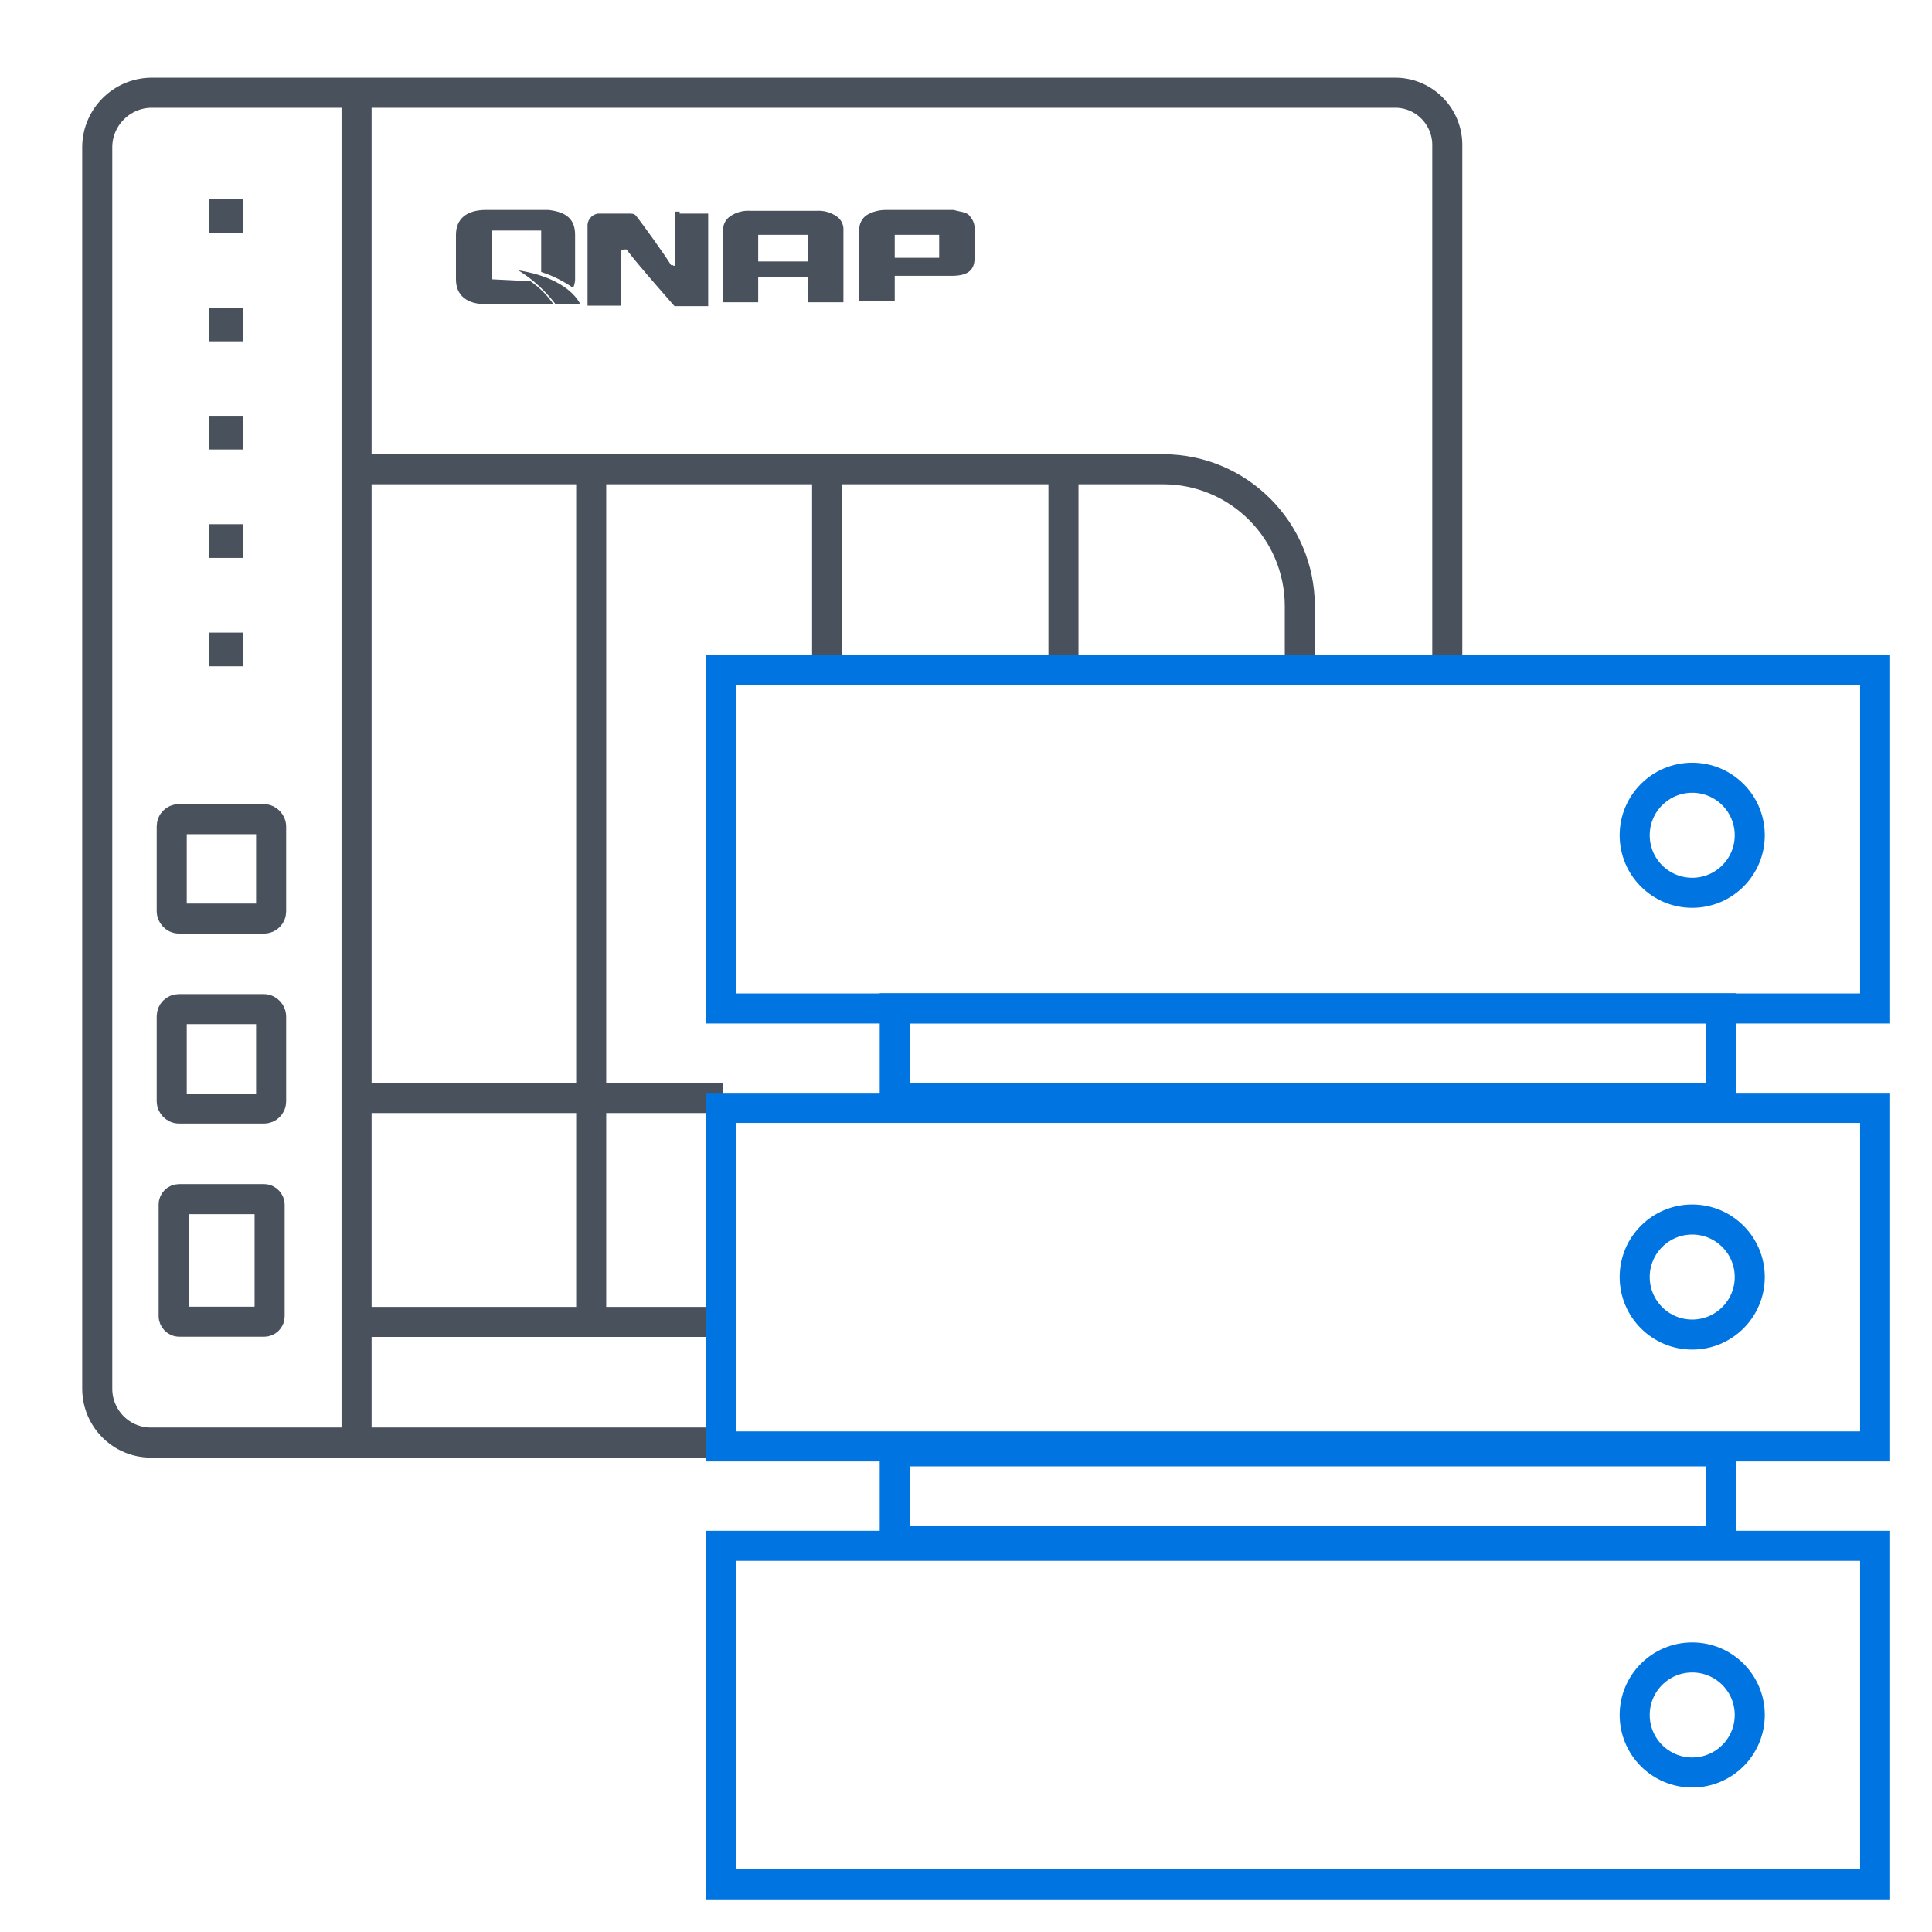 <?xml version="1.0" encoding="UTF-8"?>
<svg id="uuid-2eb0fe67-be02-4771-ab33-17df7614608d" data-name="圖層_1" xmlns="http://www.w3.org/2000/svg" xmlns:xlink="http://www.w3.org/1999/xlink" viewBox="0 0 90 90">
  <defs>
    <clipPath id="uuid-07eacf09-ebd3-4a5f-ae9b-96a438c886bd">
      <polygon points="33.66 31.04 68.69 31.04 68.69 2 2.86 2 2.86 68.98 33.66 68.98 33.66 31.04" style="fill: none;"/>
    </clipPath>
  </defs>
  <g style="clip-path: url(#uuid-07eacf09-ebd3-4a5f-ae9b-96a438c886bd);">
    <g id="uuid-9f079684-00b4-4e4e-b78a-79f6fef4603c" data-name="fec8eb19-eace-407d-89e6-27e4186d0007">
      <rect id="uuid-3de24a10-59cc-4dd2-836f-b0c33bf51472" data-name="a9bd41ee-65bc-44f9-b76d-b66ee1d76a76" x="8" y="47.01" width="4.63" height="4.63" rx=".33" ry=".33" style="fill: none; stroke: #49515c; stroke-width: 1.4px;"/>
      <rect id="uuid-86ea1043-21aa-429a-a835-e01a1762d1b0" data-name="ef4a72bc-cb8d-4273-9f7b-d7cb1a37f8a2" x="8" y="38.16" width="4.63" height="4.63" rx=".33" ry=".33" style="fill: none; stroke: #49515c; stroke-width: 1.4px;"/>
      <rect id="uuid-bc9b6f0f-f801-498b-8f92-b12bd965498f" data-name="a114a3d9-fca4-4595-a9b1-bfe0c4a4dca2" x="8.09" y="55.86" width="4.47" height="5.71" rx=".25" ry=".25" style="fill: none; stroke: #49515c; stroke-width: 1.4px;"/>
      <rect id="uuid-a9ef37fa-a2a1-4356-80cf-9a2f0a123466" data-name="b43d4e6b-c0a5-477b-afd6-5a8ef04c6eb5" x="9.75" y="9.28" width="1.57" height="1.57" style="fill: #49515c;"/>
      <rect id="uuid-582576fd-4fac-45ec-8d00-5af2b3710795" data-name="b6e53f87-c0c0-4ab2-b76a-824e4b91fecb" x="9.75" y="29.47" width="1.57" height="1.57" style="fill: #49515c;"/>
      <rect id="uuid-fd25d4d7-fb20-45a3-9354-018e05829d18" data-name="be2d18f2-f5f2-4837-b540-3b30d15e1721" x="9.75" y="24.42" width="1.57" height="1.57" style="fill: #49515c;"/>
      <rect id="uuid-10d8c6cb-9994-40b2-9016-b22c88b8e214" data-name="b1c5cca4-3f5b-4854-bc13-aaab6543497f" x="9.75" y="14.33" width="1.57" height="1.57" style="fill: #49515c;"/>
      <rect id="uuid-ab05bfd9-ec3f-4dae-9fd6-a3a1273403f9" data-name="b5c58410-1802-40bd-98e5-07a4701b9cb3" x="9.75" y="19.37" width="1.57" height="1.57" style="fill: #49515c;"/>
      <line id="uuid-994d84af-18c5-4dd0-ad72-5636a3daac52" data-name="a87bb6bc-c31f-48a2-aa5b-02c664348ab4" x1="27.54" y1="21.86" x2="27.54" y2="61.24" style="fill: none; stroke: #49515c; stroke-width: 1.4px;"/>
      <line id="uuid-7203dbf1-e8a2-427c-ab6d-3fdc344adebf" data-name="b439feac-e435-4329-ad24-4bc904baf066" x1="38.53" y1="21.86" x2="38.53" y2="61.24" style="fill: none; stroke: #49515c; stroke-width: 1.4px;"/>
      <line id="uuid-cde3e2c2-0c0b-440d-ab6e-ecb145449542" data-name="a5b7ec2a-6021-46f2-9fd8-55a6819faf83" x1="49.54" y1="21.86" x2="49.54" y2="61.24" style="fill: none; stroke: #49515c; stroke-width: 1.4px;"/>
      <line id="uuid-9acbeb83-c70c-4c3f-8c11-94e5d973dd38" data-name="a2ca7945-ebad-4266-b102-d0cfc1d6202f" x1="60.47" y1="51.15" x2="17.19" y2="51.15" style="fill: none; stroke: #49515c; stroke-width: 1.4px;"/>
      <line id="uuid-e6f1528e-3130-4d84-a61b-4b8fd1524d9a" data-name="f8805b88-20b5-48c3-bf8d-55eb1342f970" x1="16.61" y1="4.32" x2="16.61" y2="67.2" style="fill: none; stroke: #49515c; stroke-width: 1.4px;"/>
      <path id="uuid-c5d83f33-e568-487c-ae46-b9cf247ff396" data-name="b0324fdf-d9dc-42e2-97c2-421af662b94d" d="M17.24,21.86h36.94c3.52,0,6.37,2.86,6.37,6.38v33.34H17.24" style="fill: none; stroke: #49515c; stroke-width: 1.4px;"/>
      <path id="uuid-8ccfaf64-2372-4feb-a129-6ca365a5db48" data-name="a3ea15a8-5686-4b6a-ade2-12d3bc4b8d3b" d="M64.94,67.2H7.02c-1.37,0-2.48-1.12-2.49-2.49V6.81c.03-1.36,1.13-2.46,2.49-2.49h57.92c1.34-.03,2.45,1.04,2.48,2.38,0,0,0,0,0,.01v58.04c.03,1.35-1.04,2.46-2.39,2.49,0,0,0,0,0,0l-.09-.04Z" style="fill: none; stroke: #49515c; stroke-width: 1.4px;"/>
      <path id="uuid-11c739a5-ea1e-467d-befe-341464ab51f2" data-name="b4243a4a-97e0-47c1-a8bf-179e2e50de65" d="M39.28,14.08h-1.65v-1.16h-2.31v1.16h-1.63v-3.35c-.02-.26.11-.51.33-.66.27-.18.59-.27.91-.25h3.12c.32-.02.64.07.91.25.22.14.35.4.33.66v3.35ZM37.63,10.94h-2.31v1.24h2.31v-1.24Z" style="fill: #49515c;"/>
      <path id="uuid-f892979c-132a-4eac-a643-4e78195c2632" data-name="a8df9dad-3e90-43dd-8d62-5ada76b9a5bf" d="M45.15,10.03c-.16-.16-.41-.16-.74-.25h-3.14c-.32,0-.64.08-.91.25-.21.15-.34.4-.33.66v3.32h1.65v-1.16h2.65c.74,0,1.07-.25,1.07-.83v-1.4c0-.22-.1-.42-.25-.58M43.75,12.01h-2.07v-1.07h2.07v1.07Z" style="fill: #49515c;"/>
      <path id="uuid-3957c54f-59b0-4df9-88d7-458db24d6570" data-name="ab52a83d-ced1-4f30-9b6b-9934427dff77" d="M31.67,9.86h-.24v2.49s0,.08-.09,0h-.08c-.25-.42-1.33-1.93-1.65-2.32-.09-.08-.17-.08-.34-.08h-1.32c-.3-.02-.56.22-.58.52,0,0,0,.02,0,.03v3.74h1.57v-2.54s0-.08.16-.08h.09c.33.49,2.23,2.64,2.23,2.64h1.57v-4.31h-1.33v-.09Z" style="fill: #49515c;"/>
      <path id="uuid-8042fb76-ec7f-4544-bc84-f24361dbc029" data-name="b046372c-48b1-4af9-b831-f6bc17f79f93" d="M24.72,13.1h0l-1.82-.09v-2.27h2.31v1.93c.53.17,1.03.42,1.49.74.07-.16.1-.33.09-.5v-1.97c0-.74-.42-1.07-1.25-1.16h-2.9c-.91,0-1.4.42-1.4,1.16v2.07c0,.74.49,1.16,1.4,1.16h3.14c-.29-.42-.65-.78-1.07-1.07" style="fill: #49515c;"/>
      <path id="uuid-54d22efc-f79b-45aa-b0c9-a13035377fe8" data-name="b3b277d7-cb4d-4064-bee8-8fa16606b5aa" d="M24.14,12.59c.67.41,1.26.95,1.74,1.58h1.15c-.16-.34-.82-1.25-2.9-1.58" style="fill: #49515c;"/>
    </g>
  </g>
  <rect x="33.58" y="72.01" width="53.77" height="15.77" style="fill: none; stroke: #0074e1; stroke-width: 1.4px;"/>
  <rect x="33.58" y="51.61" width="53.77" height="15.77" style="fill: none; stroke: #0074e1; stroke-width: 1.4px;"/>
  <rect x="33.58" y="31.21" width="53.77" height="15.77" style="fill: none; stroke: #0074e1; stroke-width: 1.4px;"/>
  <circle cx="78.83" cy="38.91" r="2.68" style="fill: none; stroke: #0074e1; stroke-width: 1.4px;"/>
  <circle cx="78.83" cy="59.49" r="2.68" style="fill: none; stroke: #0074e1; stroke-width: 1.4px;"/>
  <circle cx="78.83" cy="79.89" r="2.68" style="fill: none; stroke: #0074e1; stroke-width: 1.4px;"/>
  <rect x="41.68" y="46.97" width="38.48" height="4.18" style="fill: none; stroke: #0074e1; stroke-width: 1.4px;"/>
  <rect x="41.68" y="67.61" width="38.48" height="4.18" style="fill: none; stroke: #0074e1; stroke-width: 1.4px;"/>
</svg>